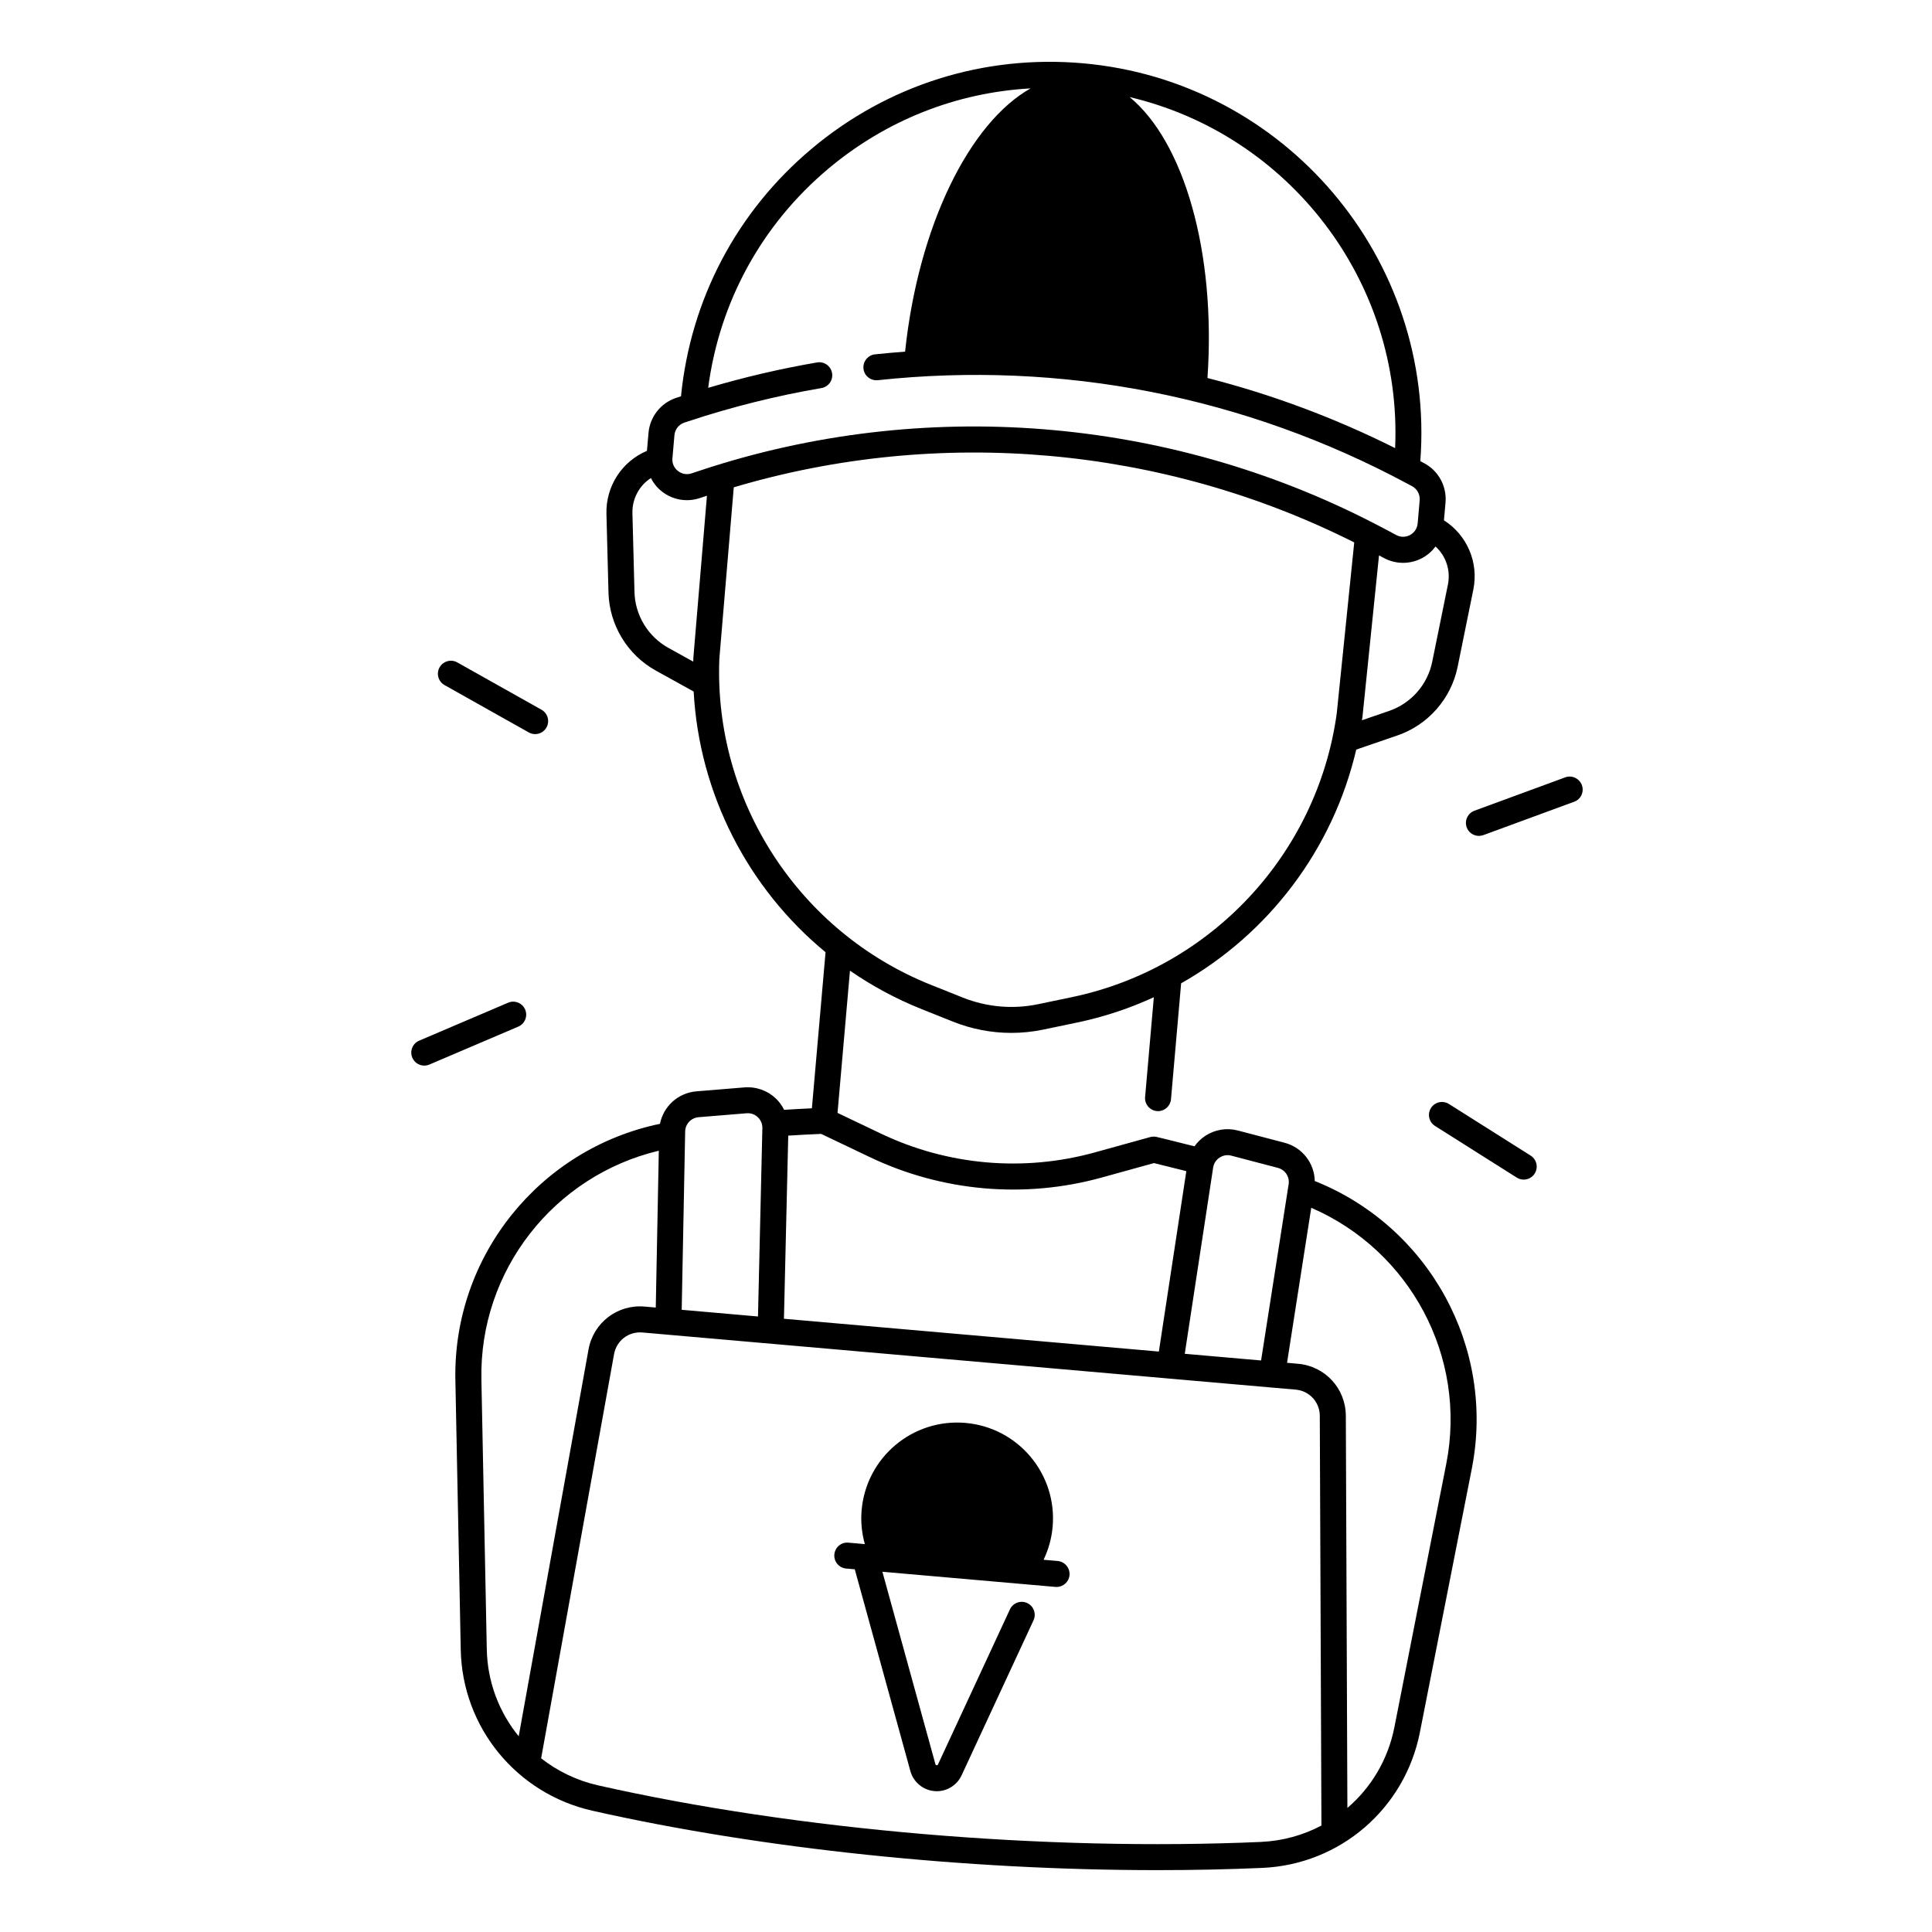 <?xml version="1.0" encoding="UTF-8"?>
<!-- Uploaded to: ICON Repo, www.iconrepo.com, Generator: ICON Repo Mixer Tools -->
<svg fill="#000000" width="800px" height="800px" version="1.1" viewBox="144 144 512 512" xmlns="http://www.w3.org/2000/svg">
 <g>
  <path d="m492.43 456.99c-0.098-4.734-3.297-8.914-8.031-10.156l-12.348-3.238c-2.953-0.777-6.102-0.254-8.641 1.418-1.133 0.746-2.086 1.691-2.856 2.773-5.519-1.398-9.594-2.383-10.008-2.481-0.57-0.137-1.16-0.129-1.73 0.031l-14.652 4.055c-18.883 5.234-39.016 3.465-56.699-4.969l-11.512-5.492 3.297-37.695c5.824 4.023 12.145 7.449 18.902 10.156l8.402 3.356c4.961 1.977 10.195 2.981 15.457 2.981 2.856 0 5.707-0.297 8.531-0.887l8.867-1.852c7.125-1.484 13.941-3.758 20.367-6.711l-2.312 26.441c-0.168 1.898 1.238 3.562 3.129 3.731 0.098 0.012 0.207 0.012 0.305 0.012 1.762 0 3.266-1.348 3.426-3.148l2.688-30.73c23.164-13.098 40.234-35.484 46.406-61.934l10.934-3.758c8.117-2.785 14.219-9.75 15.93-18.156l4.164-20.477c1.465-7.211-1.652-14.453-7.785-18.371l0.414-4.703c0.375-4.289-1.832-8.375-5.617-10.41l-1.031-0.551c-0.012-0.012-0.02-0.012-0.031-0.02 4.082-53.57-35.836-100.74-89.484-105.44-26.176-2.293-51.672 5.746-71.793 22.633-19.828 16.641-32.098 39.902-34.648 65.613-0.051 0.02-0.09 0.031-0.137 0.051l-1.133 0.375c-4.082 1.348-6.965 5-7.34 9.277l-0.414 4.762c-6.652 2.824-10.922 9.387-10.734 16.699l0.543 20.891c0.227 8.582 5.027 16.492 12.535 20.645l10.035 5.551c1.477 27.141 14.406 52.152 34.953 69.086l-3.621 41.367c-2.449 0.109-4.898 0.246-7.359 0.402-0.562-1.133-1.309-2.176-2.242-3.051-2.215-2.086-5.234-3.148-8.266-2.894l-12.723 1.043c-4.871 0.402-8.746 3.965-9.672 8.609-31.844 6.621-54.867 35.039-54.219 67.875l1.426 71.516c0.414 20.566 14.762 38.102 34.895 42.648 44.891 10.125 99.09 15.742 149.69 15.742 9.426 0 18.734-0.195 27.828-0.59 20.605-0.906 37.777-15.676 41.77-35.938l13.746-69.805c6.363-32.25-11.387-64.23-41.598-76.285zm-26.934-3.562c0.168-1.102 0.766-2.047 1.703-2.656 0.934-0.609 2.035-0.797 3.109-0.512l12.348 3.238c1.93 0.5 3.148 2.371 2.844 4.348l-7.301 46.691-20.223-1.77zm55.449-161.57c1.398-0.758 2.566-1.801 3.492-3.031 2.746 2.508 4.043 6.309 3.277 10.086l-4.164 20.477c-1.219 6.031-5.598 11.012-11.414 13.008l-7.211 2.481c0.051-0.316 0.109-0.629 0.148-0.945 0.012-0.039 0.012-0.078 0.012-0.117l4.367-42.637 1.277 0.688c1.594 0.855 3.344 1.289 5.098 1.289 1.762 0.004 3.523-0.43 5.117-1.297zm-7.223-29.105c-15.988-8-32.641-14.211-49.73-18.578 2.301-33.516-6.297-62.652-20.625-74.449 42.223 9.949 72.316 48.863 70.355 93.027zm-191.52 2.695 0.531-6.121c0.137-1.543 1.172-2.856 2.637-3.336l1.133-0.375c11.453-3.789 23.301-6.742 35.188-8.777 1.879-0.324 3.141-2.098 2.812-3.977-0.324-1.879-2.098-3.141-3.977-2.812-9.711 1.664-19.387 3.926-28.852 6.731 2.981-22.75 14.188-43.258 31.871-58.094 15.312-12.852 33.969-20.184 53.57-21.266-16.176 9.121-29.719 36.328-33.258 69.766-2.656 0.195-5.312 0.434-7.969 0.719-1.891 0.207-3.258 1.898-3.059 3.789 0.195 1.891 1.898 3.246 3.789 3.059 48.766-5.234 97.367 4.281 140.55 27.531l1.031 0.551c1.367 0.738 2.156 2.203 2.027 3.75l-0.531 6.121c-0.117 1.32-0.855 2.441-2.016 3.07-1.172 0.629-2.508 0.629-3.68 0l-2.383-1.277c-1.094-0.59-2.203-1.152-3.305-1.73-0.09-0.051-0.176-0.098-0.277-0.137-54.828-28.281-119.53-33.426-178.18-14.043l-2.578 0.855c-1.258 0.414-2.578 0.188-3.621-0.641-1.043-0.824-1.574-2.035-1.457-3.356zm5.551 52.812c0 0.051-0.012 0.109-0.012 0.156-0.012 0.305-0.012 0.609-0.02 0.926l-6.594-3.652c-5.383-2.981-8.828-8.648-8.984-14.801l-0.543-20.891c-0.098-3.816 1.801-7.312 4.891-9.309 0.688 1.348 1.652 2.559 2.883 3.531 2.844 2.254 6.613 2.922 10.055 1.781l1.918-0.629zm6.867 0.492 3.836-45.609c54.453-16.176 113.67-10.922 164.43 14.602l-4.633 45.305c-5.144 37.305-33.359 67.523-70.219 75.207l-8.867 1.852c-6.731 1.406-13.656 0.797-20.035-1.75l-8.402-3.356c-34.98-13.977-57.512-48.621-56.105-86.25zm18.273 126.2c2.914-0.188 5.824-0.344 8.719-0.461l12.91 6.16c19.18 9.152 41.023 11.07 61.5 5.391l13.785-3.816c1.445 0.355 4.613 1.133 8.582 2.137l-7.281 47.812-99.355-8.691zm-27.316-1.094c0.039-1.996 1.566-3.621 3.551-3.789l12.723-1.043c1.113-0.09 2.164 0.277 2.973 1.043 0.809 0.766 1.238 1.801 1.211 2.914l-1.16 49.898-4.269-0.375-15.949-1.398zm-52.574 137.22-1.426-71.516c-0.582-28.918 19.285-54.012 47.016-60.613l-0.809 41.562-2.934-0.254c-7.203-0.641-13.609 4.262-14.887 11.375l-18.5 102.5c-5.184-6.352-8.293-14.391-8.461-23.059zm205.21 51.051c-57.336 2.508-123.01-3.102-175.7-14.988-5.656-1.277-10.773-3.777-15.105-7.172l19.324-107.11c0.648-3.59 3.867-6.051 7.508-5.738l139.47 12.203 27.09 2.371h0.012l6.555 0.57c3.633 0.316 6.387 3.305 6.394 6.957l0.434 108.57c-4.812 2.539-10.234 4.074-15.98 4.332zm49.062-100.2-13.746 69.805c-1.691 8.602-6.188 16.02-12.457 21.391l-0.414-103.93c-0.031-7.231-5.481-13.156-12.684-13.785l-2.894-0.254 6.414-41.082c26.156 11.316 41.367 39.48 35.781 67.855z"/>
  <path d="m424.29 557.68-3.731-0.324c1.277-2.676 2.125-5.617 2.402-8.746 1.219-13.984-9.121-26.301-23.094-27.523-13.984-1.219-26.301 9.121-27.523 23.094-0.277 3.129 0.051 6.168 0.848 9.023l-4.348-0.383c-1.91-0.188-3.562 1.23-3.731 3.129-0.168 1.891 1.238 3.562 3.129 3.731l2.281 0.195 14.742 53.492c0.797 2.902 3.356 5.027 6.356 5.293 0.207 0.02 0.422 0.031 0.629 0.031 2.793 0 5.383-1.633 6.574-4.191l19.07-41.102c0.797-1.723 0.051-3.769-1.672-4.574-1.723-0.809-3.769-0.051-4.574 1.672l-19.07 41.102c-0.059 0.137-0.207 0.227-0.355 0.207-0.148-0.012-0.277-0.117-0.316-0.254l-14.062-51.02 45.863 4.016c0.098 0.012 0.207 0.012 0.305 0.012 1.762 0 3.266-1.348 3.426-3.148 0.148-1.891-1.258-3.562-3.148-3.731z"/>
  <path d="m563.21 352.06c-0.66-1.781-2.637-2.707-4.418-2.047l-24.051 8.836c-1.781 0.66-2.695 2.637-2.047 4.418 0.512 1.398 1.832 2.254 3.238 2.254 0.395 0 0.797-0.07 1.191-0.215l24.051-8.836c1.781-0.641 2.695-2.621 2.035-4.41z"/>
  <path d="m549.64 450.25-21.668-13.688c-1.605-1.012-3.738-0.531-4.754 1.074-1.012 1.605-0.531 3.738 1.074 4.754l21.668 13.688c0.57 0.363 1.211 0.531 1.84 0.531 1.141 0 2.262-0.57 2.914-1.605 1.012-1.613 0.531-3.738-1.074-4.754z"/>
  <path d="m283.17 411.54c-0.746-1.75-2.773-2.559-4.516-1.812l-23.566 10.055c-1.75 0.746-2.559 2.766-1.82 4.516 0.562 1.309 1.832 2.098 3.168 2.098 0.453 0 0.906-0.09 1.348-0.277l23.566-10.055c1.75-0.742 2.566-2.769 1.82-4.523z"/>
  <path d="m261.8 325.55 22.336 12.555c0.531 0.297 1.113 0.441 1.684 0.441 1.199 0 2.371-0.629 3-1.762 0.934-1.652 0.344-3.758-1.309-4.695l-22.324-12.543c-1.664-0.934-3.758-0.344-4.695 1.309-0.934 1.652-0.344 3.758 1.309 4.695z"/>
 </g>
</svg>